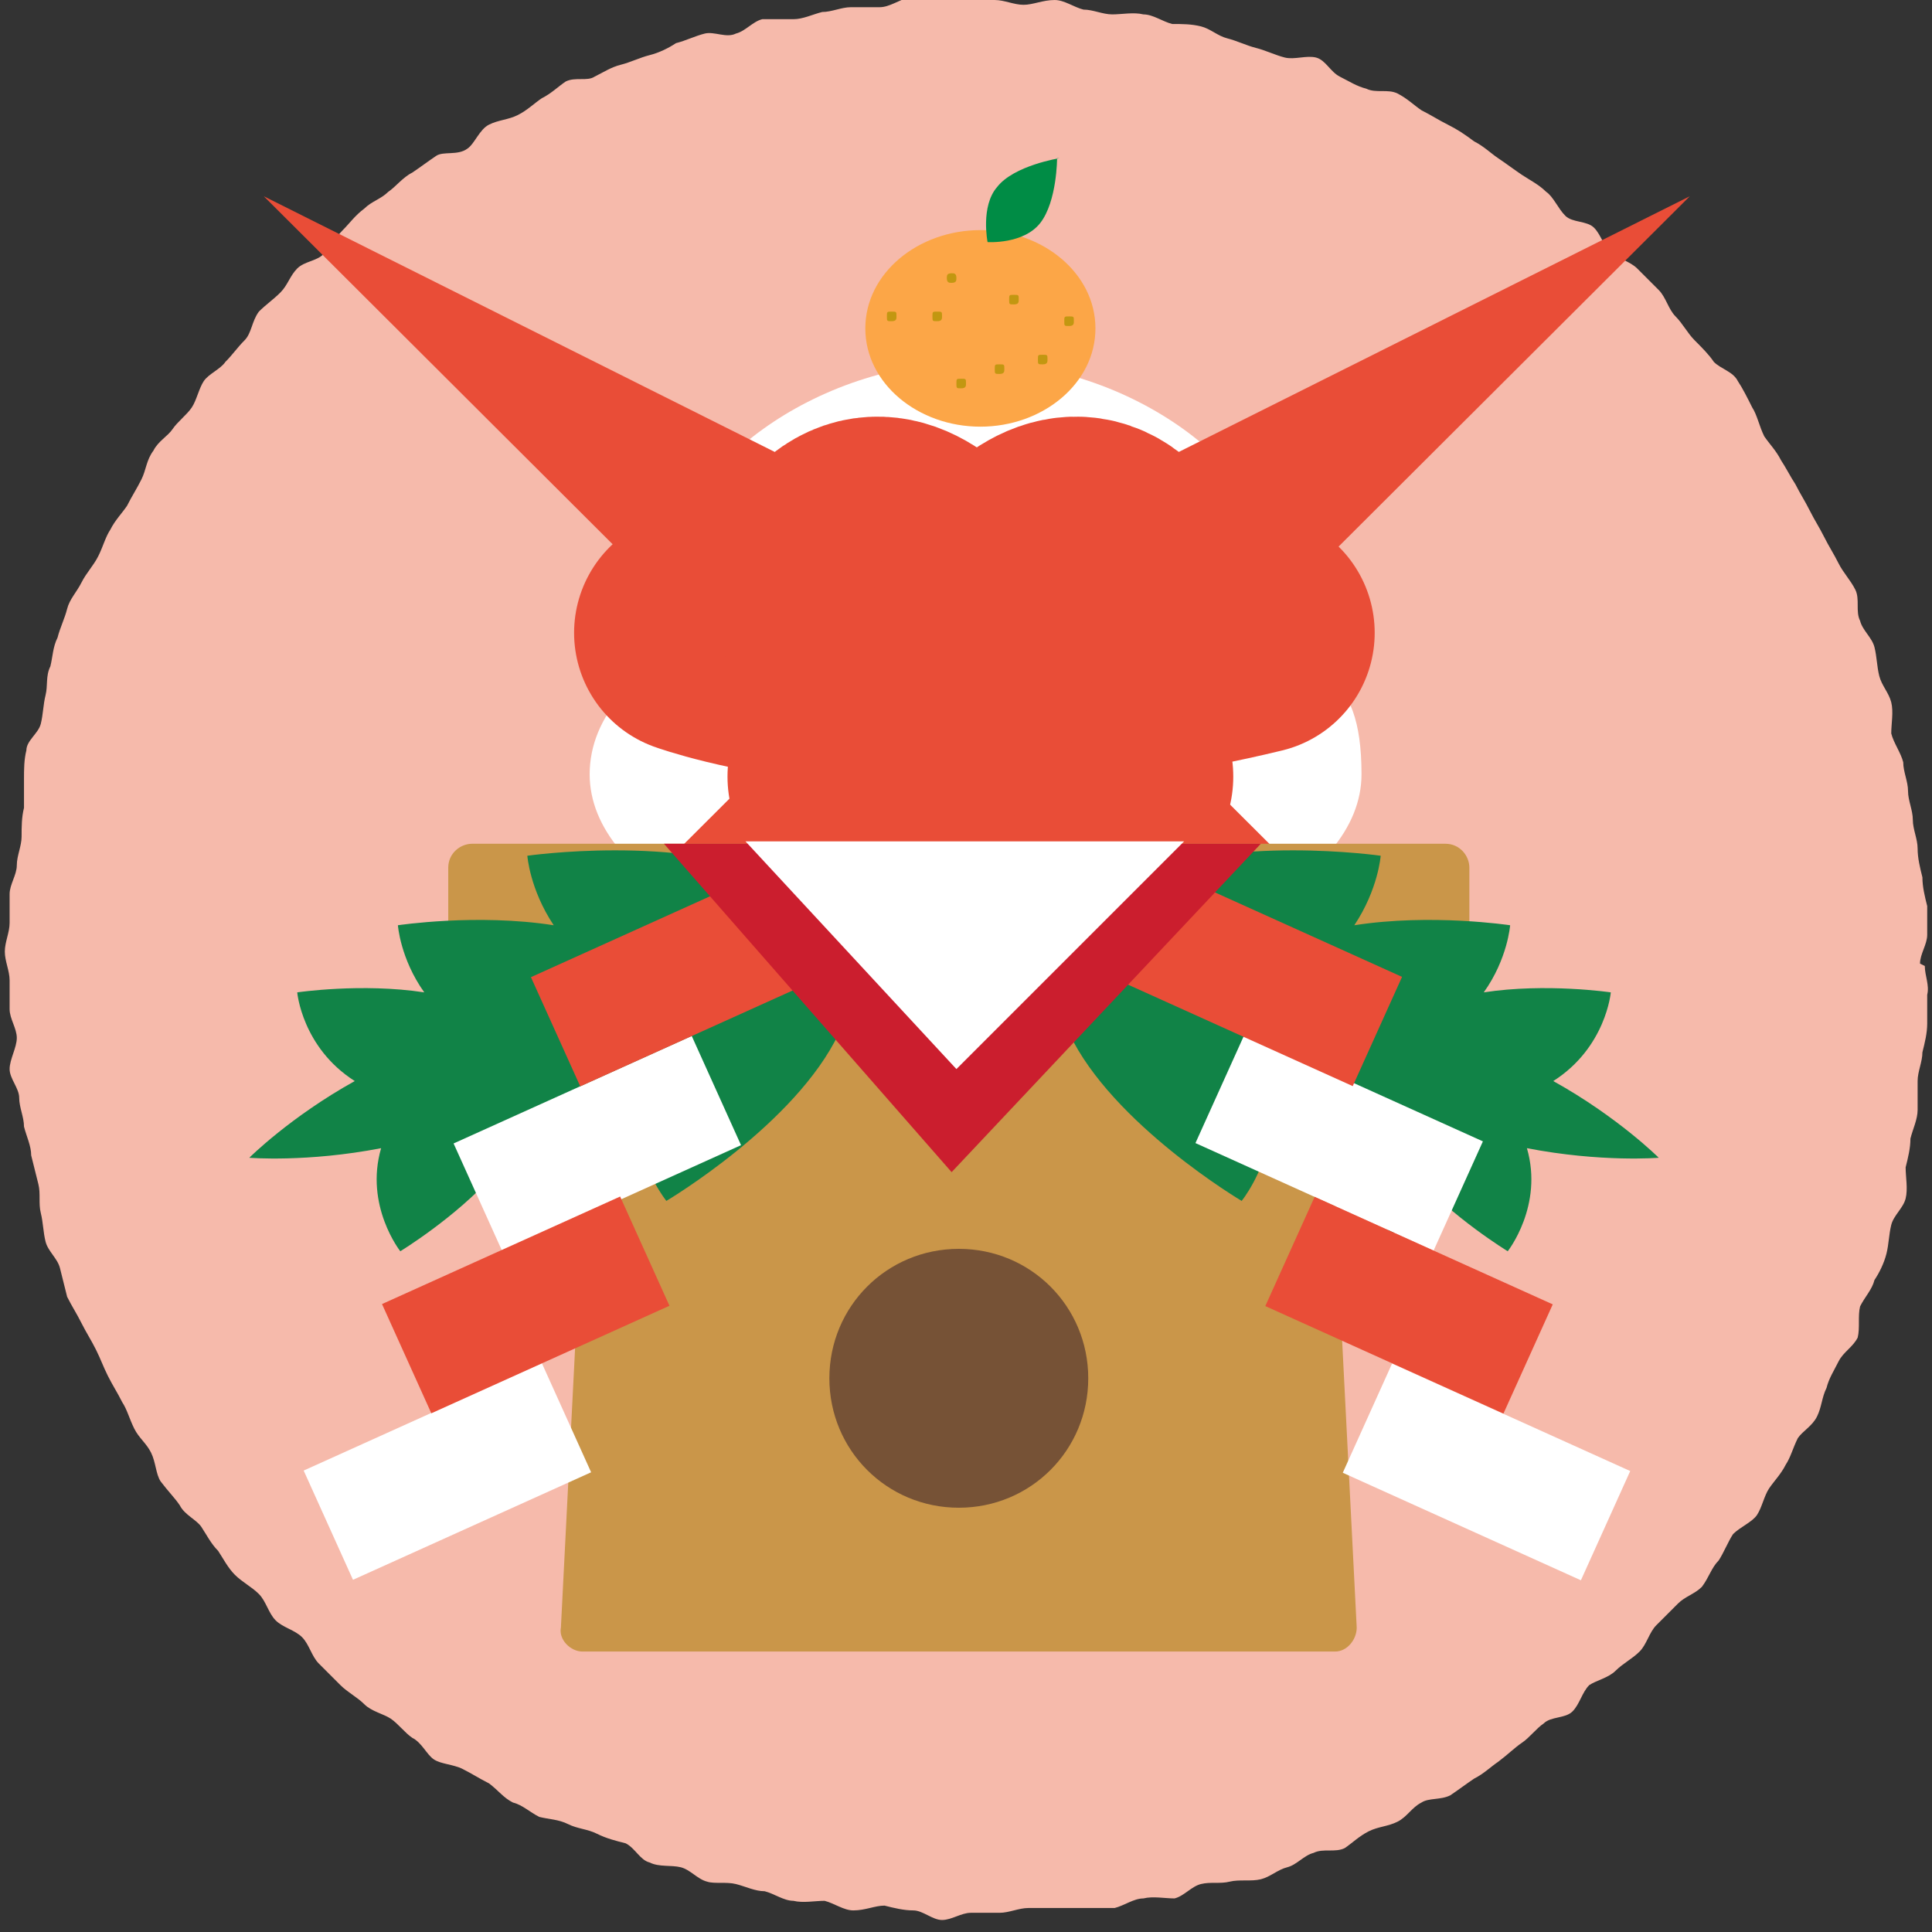 <?xml version="1.0" encoding="UTF-8"?><svg id="_レイヤー_2" xmlns="http://www.w3.org/2000/svg" width="80.6" height="80.6" viewBox="0 0 80.6 80.6"><rect x="0" y="0" width="80.6" height="80.6" fill="#333333" stroke="none"/><defs><style>.cls-1{fill:#fff;}.cls-2{fill:#c29711;}.cls-3{fill:#765236;}.cls-4{fill:#008c45;}.cls-5{fill:#cb1e2e;}.cls-6{fill:#fca647;}.cls-7{fill:#118347;}.cls-8{fill:#e94d37;}.cls-9{fill:#ca9649;}.cls-10{stroke-width:10.5px;}.cls-10,.cls-11{fill:none;stroke:#e94d37;stroke-linecap:round;stroke-miterlimit:10;}.cls-12{fill:#f6baab;}.cls-11{stroke-width:10.1px;}</style></defs><g id="_レイヤー_1-2"><g><path class="cls-12" d="M80.3,40.3c0,.4,.2,.8,.1,1.2,0,.4,0,.8,0,1.2,0,.4-.1,.8-.2,1.2,0,.4-.2,.8-.2,1.2,0,.4,0,.8,0,1.2,0,.4-.2,.8-.3,1.2,0,.4-.1,.8-.2,1.2,0,.4,.1,.9,0,1.3-.1,.4-.5,.7-.6,1.1-.1,.4-.1,.8-.2,1.2-.1,.4-.3,.8-.5,1.1-.1,.4-.4,.7-.6,1.1-.1,.4,0,.9-.1,1.3-.2,.4-.6,.6-.8,1-.2,.4-.4,.7-.5,1.1-.2,.4-.2,.8-.4,1.2-.2,.4-.6,.6-.8,.9-.2,.4-.3,.8-.5,1.1-.2,.4-.5,.7-.7,1-.2,.3-.3,.8-.5,1.1-.2,.3-.7,.5-1,.8-.2,.3-.4,.8-.6,1.1-.3,.3-.4,.7-.7,1.1-.3,.3-.7,.4-1,.7-.3,.3-.6,.6-.9,.9-.3,.3-.4,.8-.7,1.1-.3,.3-.7,.5-1,.8-.3,.3-.8,.4-1.1,.6-.3,.3-.4,.8-.7,1.1-.3,.3-.9,.2-1.2,.5-.3,.2-.6,.6-.9,.8-.3,.2-.6,.5-1,.8-.3,.2-.6,.5-1,.7-.3,.2-.7,.5-1,.7-.4,.2-.9,.1-1.2,.3-.4,.2-.6,.6-1,.8-.4,.2-.8,.2-1.2,.4-.4,.2-.7,.5-1,.7-.4,.2-.9,0-1.3,.2-.4,.1-.7,.5-1.1,.6-.4,.1-.7,.4-1.1,.5-.4,.1-.9,0-1.3,.1-.4,.1-.8,0-1.2,.1-.4,.1-.7,.5-1.1,.6-.4,0-.9-.1-1.3,0-.4,0-.8,.3-1.2,.4-.4,0-.8,0-1.2,0-.4,0-.8,0-1.2,0-.4,0-.8,0-1.2,0-.4,0-.8,.2-1.2,.2-.4,0-.8,0-1.2,0s-.8,.3-1.2,.3c-.4,0-.8-.4-1.2-.4-.4,0-.8-.1-1.2-.2-.4,0-.8,.2-1.3,.2-.4,0-.8-.3-1.2-.4-.4,0-.9,.1-1.3,0-.4,0-.8-.3-1.2-.4-.4,0-.8-.2-1.2-.3-.4-.1-.9,0-1.2-.1-.4-.1-.7-.5-1.1-.6-.4-.1-.9,0-1.3-.2-.4-.1-.6-.6-1-.8-.4-.1-.8-.2-1.2-.4-.4-.2-.8-.2-1.2-.4-.4-.2-.8-.2-1.2-.3-.4-.2-.7-.5-1.1-.6-.4-.2-.6-.5-1-.8-.4-.2-.7-.4-1.1-.6-.4-.2-.9-.2-1.2-.4-.3-.2-.5-.7-.9-.9-.3-.2-.6-.6-.9-.8-.3-.2-.8-.3-1.1-.6-.3-.3-.7-.5-1-.8-.3-.3-.6-.6-.9-.9-.3-.3-.4-.8-.7-1.1-.3-.3-.8-.4-1.1-.7-.3-.3-.4-.8-.7-1.1-.3-.3-.7-.5-1-.8-.3-.3-.5-.7-.7-1-.3-.3-.5-.7-.7-1-.2-.3-.7-.5-.9-.9-.2-.3-.5-.6-.8-1-.2-.3-.2-.8-.4-1.2-.2-.4-.5-.6-.7-1-.2-.4-.3-.8-.5-1.1-.2-.4-.4-.7-.6-1.1-.2-.4-.3-.7-.5-1.1-.2-.4-.4-.7-.6-1.1-.2-.4-.4-.7-.6-1.1-.1-.4-.2-.8-.3-1.2-.1-.4-.5-.7-.6-1.1-.1-.4-.1-.8-.2-1.2-.1-.4,0-.8-.1-1.2-.1-.4-.2-.8-.3-1.2,0-.4-.2-.8-.3-1.2,0-.4-.2-.8-.2-1.2,0-.4-.4-.8-.4-1.2,0-.4,.3-.9,.3-1.3,0-.4-.3-.8-.3-1.2,0-.4,0-.8,0-1.2,0-.4-.2-.8-.2-1.2s.2-.8,.2-1.2c0-.4,0-.8,0-1.2,0-.4,.3-.8,.3-1.2,0-.4,.2-.8,.2-1.2,0-.4,0-.8,.1-1.2,0-.4,0-.8,0-1.2,0-.4,0-.8,.1-1.2,0-.4,.5-.7,.6-1.1,.1-.4,.1-.8,.2-1.2,.1-.4,0-.8,.2-1.2,.1-.4,.1-.8,.3-1.2,.1-.4,.3-.8,.4-1.2,.1-.4,.4-.7,.6-1.1,.2-.4,.5-.7,.7-1.1,.2-.4,.3-.8,.5-1.1,.2-.4,.5-.7,.7-1,.2-.4,.4-.7,.6-1.1,.2-.4,.2-.8,.5-1.2,.2-.4,.6-.6,.8-.9,.2-.3,.6-.6,.8-.9,.2-.3,.3-.8,.5-1.1,.2-.3,.7-.5,.9-.8,.3-.3,.5-.6,.8-.9,.3-.3,.3-.8,.6-1.2,.3-.3,.6-.5,.9-.8,.3-.3,.4-.7,.7-1,.3-.3,.8-.3,1.1-.6,.3-.3,.5-.7,.8-1,.3-.3,.5-.6,.9-.9,.3-.3,.7-.4,1-.7,.3-.2,.6-.6,1-.8,.3-.2,.7-.5,1-.7,.3-.2,.9,0,1.3-.3,.3-.2,.5-.8,.9-1,.4-.2,.8-.2,1.2-.4,.4-.2,.7-.5,1-.7,.4-.2,.7-.5,1-.7,.4-.2,.9,0,1.2-.2,.4-.2,.7-.4,1.1-.5,.4-.1,.8-.3,1.2-.4,.4-.1,.8-.3,1.1-.5,.4-.1,.8-.3,1.2-.4,.4-.1,.9,.2,1.3,0,.4-.1,.7-.5,1.1-.6,.4,0,.9,0,1.3,0,.4,0,.8-.2,1.2-.3,.4,0,.8-.2,1.2-.2,.4,0,.8,0,1.2,0,.4,0,.8-.3,1.2-.4,.4,0,.8-.1,1.2-.1,.4,0,.8,.2,1.2,.2s.8,0,1.2,0c.4,0,.8,.2,1.2,.2,.4,0,.8-.2,1.3-.2,.4,0,.8,.3,1.2,.4,.4,0,.8,.2,1.2,.2,.4,0,.9-.1,1.3,0,.4,0,.8,.3,1.2,.4,.4,0,.8,0,1.2,.1,.4,.1,.7,.4,1.1,.5,.4,.1,.8,.3,1.2,.4,.4,.1,.8,.3,1.2,.4,.4,.1,.9-.1,1.3,0,.4,.1,.6,.6,1,.8,.4,.2,.7,.4,1.1,.5,.4,.2,.9,0,1.3,.2,.4,.2,.7,.5,1,.7,.4,.2,.7,.4,1.1,.6,.4,.2,.7,.4,1.1,.7,.4,.2,.7,.5,1,.7,.3,.2,.7,.5,1,.7,.3,.2,.7,.4,1,.7,.3,.2,.5,.7,.8,1,.3,.3,.9,.2,1.2,.5,.3,.3,.4,.8,.7,1,.3,.3,.8,.4,1.1,.7,.3,.3,.6,.6,.9,.9,.3,.3,.4,.8,.7,1.1,.3,.3,.5,.7,.8,1,.3,.3,.6,.6,.8,.9,.3,.3,.8,.4,1,.8,.2,.3,.4,.7,.6,1.1,.2,.3,.3,.8,.5,1.2,.2,.3,.5,.6,.7,1,.2,.3,.4,.7,.6,1,.2,.4,.4,.7,.6,1.1,.2,.4,.4,.7,.6,1.1,.2,.4,.4,.7,.6,1.1,.2,.4,.5,.7,.7,1.1,.2,.4,0,.9,.2,1.3,.1,.4,.5,.7,.6,1.1,.1,.4,.1,.8,.2,1.2,.1,.4,.4,.7,.5,1.1,.1,.4,0,.9,0,1.3,.1,.4,.4,.8,.5,1.2,0,.4,.2,.8,.2,1.2,0,.4,.2,.8,.2,1.2,0,.4,.2,.8,.2,1.2,0,.4,.1,.8,.2,1.2,0,.4,.1,.8,.2,1.2,0,.4,0,.8,0,1.2,0,.4-.3,.8-.3,1.2Z"/><g><path class="cls-9" d="M25.9,35.5h28.2c.5,0,.9,.4,.9,.9l1.6,31.5c0,.5-.4,1-.9,1H24.3c-.5,0-1-.5-.9-1l1.6-31.5c0-.5,.4-.9,.9-.9Z"/><path class="cls-1" d="M51.5,26.3c.9-.9,1.5-1.9,1.5-3,0-3.5-5.6-8.2-12.4-8.2s-12.4,4.7-12.4,8.2,.5,2.1,1.5,3c-3.2,1.5-5.1,3.6-5.1,6,0,4.5,7.2,8.1,16.1,8.1s16.1-3.6,16.1-8.1-2-4.5-5.1-6Z"/><g><path class="cls-10" d="M41.5,28.1c1.2,1.8,2.6,3.6,4.7,4.3"/><path class="cls-11" d="M29,26.4s9.3,3.4,23.3,0"/><path class="cls-10" d="M37.8,27.5c-.9-.3-1.7-.9-2.2-1.7-.4-.6-.9-1.9-.3-2.6,1.6-1.5,3.4,.3,4.2,1.6,.3,.4,.5,.9,.7,1.4,0,.2,.5,1.2,.3,1.4-.2,.2-1.1,.1-1.4,.1-.5,0-1-.1-1.4-.3Z"/><path class="cls-10" d="M43.7,27.5c.9-.3,1.7-.9,2.2-1.7,.4-.6,.9-1.9,.3-2.6-1.6-1.5-3.4,.3-4.2,1.6-.3,.4-.5,.9-.7,1.4,0,.2-.5,1.2-.3,1.4,.2,.2,1.1,.1,1.4,.1,.5,0,1-.1,1.4-.3Z"/><path class="cls-10" d="M40.3,28.1c-1.2,1.8-2.6,3.6-4.7,4.3"/></g><path class="cls-9" d="M19.7,35.2H60.3c.6,0,1,.5,1,1v7.3c0,.6-.5,1-1,1H19.7c-.6,0-1-.5-1-1v-7.3c0-.6,.5-1,1-1Z"/><path class="cls-3" d="M45.4,57.5c0,3-2.4,5.4-5.4,5.4s-5.4-2.4-5.4-5.4,2.4-5.4,5.4-5.4,5.4,2.4,5.4,5.4Z"/><path class="cls-7" d="M21.7,51.3s2.8-1.7,4.9-4c.3,1.7,1.2,2.8,1.2,2.8,0,0,5.4-3.2,7.2-7,.1-.3,.3-.6,.4-.9,.3-1.1,.3-2.1,.2-3-.5-.7-1.2-1.5-2.3-2.1-.3-.2-.6-.3-.9-.5-4.1-1.8-10.4-.9-10.4-.9,0,0,.1,1.4,1.1,2.9-3.2-.5-6.5,0-6.5,0,0,0,.1,1.4,1.1,2.8-2.6-.4-5.3,0-5.3,0,0,0,.2,2.3,2.4,3.7-2.7,1.5-4.4,3.2-4.4,3.2,0,0,2.4,.2,5.5-.4-.7,2.4,.8,4.3,.8,4.3,0,0,2.3-1.4,3.9-3.2,.2,1.7,1.1,2.8,1.1,2.8Z"/><path class="cls-7" d="M57.9,51.3s-2.8-1.7-4.9-4c-.3,1.7-1.2,2.8-1.2,2.8,0,0-5.4-3.2-7.2-7-.2-.3-.3-.6-.4-.9-.3-1.1-.3-2.1-.2-3,.5-.7,1.2-1.5,2.3-2.1,.3-.2,.6-.3,.9-.5,4.1-1.8,10.4-.9,10.4-.9,0,0-.1,1.4-1.1,2.9,3.2-.5,6.5,0,6.5,0,0,0-.1,1.4-1.1,2.8,2.6-.4,5.3,0,5.3,0,0,0-.2,2.3-2.4,3.7,2.7,1.5,4.4,3.2,4.4,3.2,0,0-2.4,.2-5.5-.4,.7,2.4-.8,4.3-.8,4.3,0,0-2.3-1.4-3.9-3.2-.2,1.7-1.1,2.8-1.1,2.8Z"/><g><path class="cls-6" d="M45.7,13.7c0,2.3-2.2,4.1-4.8,4.1s-4.8-1.8-4.8-4.1,2.2-4.1,4.8-4.1,4.8,1.8,4.8,4.1Z"/><path class="cls-4" d="M44.1,6.6s0,1.8-.7,2.7c-.7,.9-2.2,.8-2.2,.8,0,0-.3-1.5,.4-2.3,.7-.9,2.6-1.2,2.6-1.2Z"/><path class="cls-2" d="M39.3,13.2c0,.1,0,.2-.2,.2s-.2,0-.2-.2,0-.2,.2-.2,.2,0,.2,.2Z"/><path class="cls-2" d="M42.5,12.5c0,.1,0,.2-.2,.2s-.2,0-.2-.2,0-.2,.2-.2,.2,0,.2,.2Z"/><path class="cls-2" d="M40.3,16c0,.1,0,.2-.2,.2s-.2,0-.2-.2,0-.2,.2-.2,.2,0,.2,.2Z"/><path class="cls-2" d="M41.9,15.4c0,.1,0,.2-.2,.2s-.2,0-.2-.2,0-.2,.2-.2,.2,0,.2,.2Z"/><path class="cls-2" d="M44.8,13.4c0,.1,0,.2-.2,.2s-.2,0-.2-.2,0-.2,.2-.2,.2,0,.2,.2Z"/><path class="cls-2" d="M37.4,13.2c0,.1,0,.2-.2,.2s-.2,0-.2-.2,0-.2,.2-.2,.2,0,.2,.2Z"/><path class="cls-2" d="M43.7,15c0,.1,0,.2-.2,.2s-.2,0-.2-.2,0-.2,.2-.2,.2,0,.2,.2Z"/><path class="cls-2" d="M39.9,11.6c0,.1,0,.2-.2,.2-.1,0-.2,0-.2-.2,0-.1,0-.2,.2-.2,.1,0,.2,0,.2,.2Z"/></g><g><rect class="cls-1" x="19.4" y="45.3" width="10.9" height="5" transform="translate(-17.4 14.4) rotate(-24.3)"/><rect class="cls-8" x="22.7" y="38.3" width="10.9" height="5" transform="translate(-14.3 15.2) rotate(-24.3)"/><rect class="cls-1" x="13.2" y="58.9" width="10.9" height="5" transform="translate(-23.6 13.1) rotate(-24.3)"/><rect class="cls-8" x="16.5" y="52" width="10.9" height="5" transform="translate(-20.5 13.8) rotate(-24.3)"/></g><g><rect class="cls-1" x="50.4" y="45.3" width="10.9" height="5" transform="translate(87.1 114.2) rotate(-155.7)"/><rect class="cls-8" x="47.1" y="38.3" width="10.9" height="5" transform="translate(83.6 99.6) rotate(-155.7)"/><rect class="cls-1" x="56.6" y="58.9" width="10.9" height="5" transform="translate(93.3 142.9) rotate(-155.7)"/><rect class="cls-8" x="53.3" y="52" width="10.9" height="5" transform="translate(89.9 128.3) rotate(-155.7)"/></g><polygon class="cls-5" points="27.7 35.2 39.7 48.9 52.6 35.2 27.7 35.2"/><polygon class="cls-1" points="31.1 35.1 39.9 44.6 49.4 35.1 31.1 35.1"/></g></g></g></svg>
